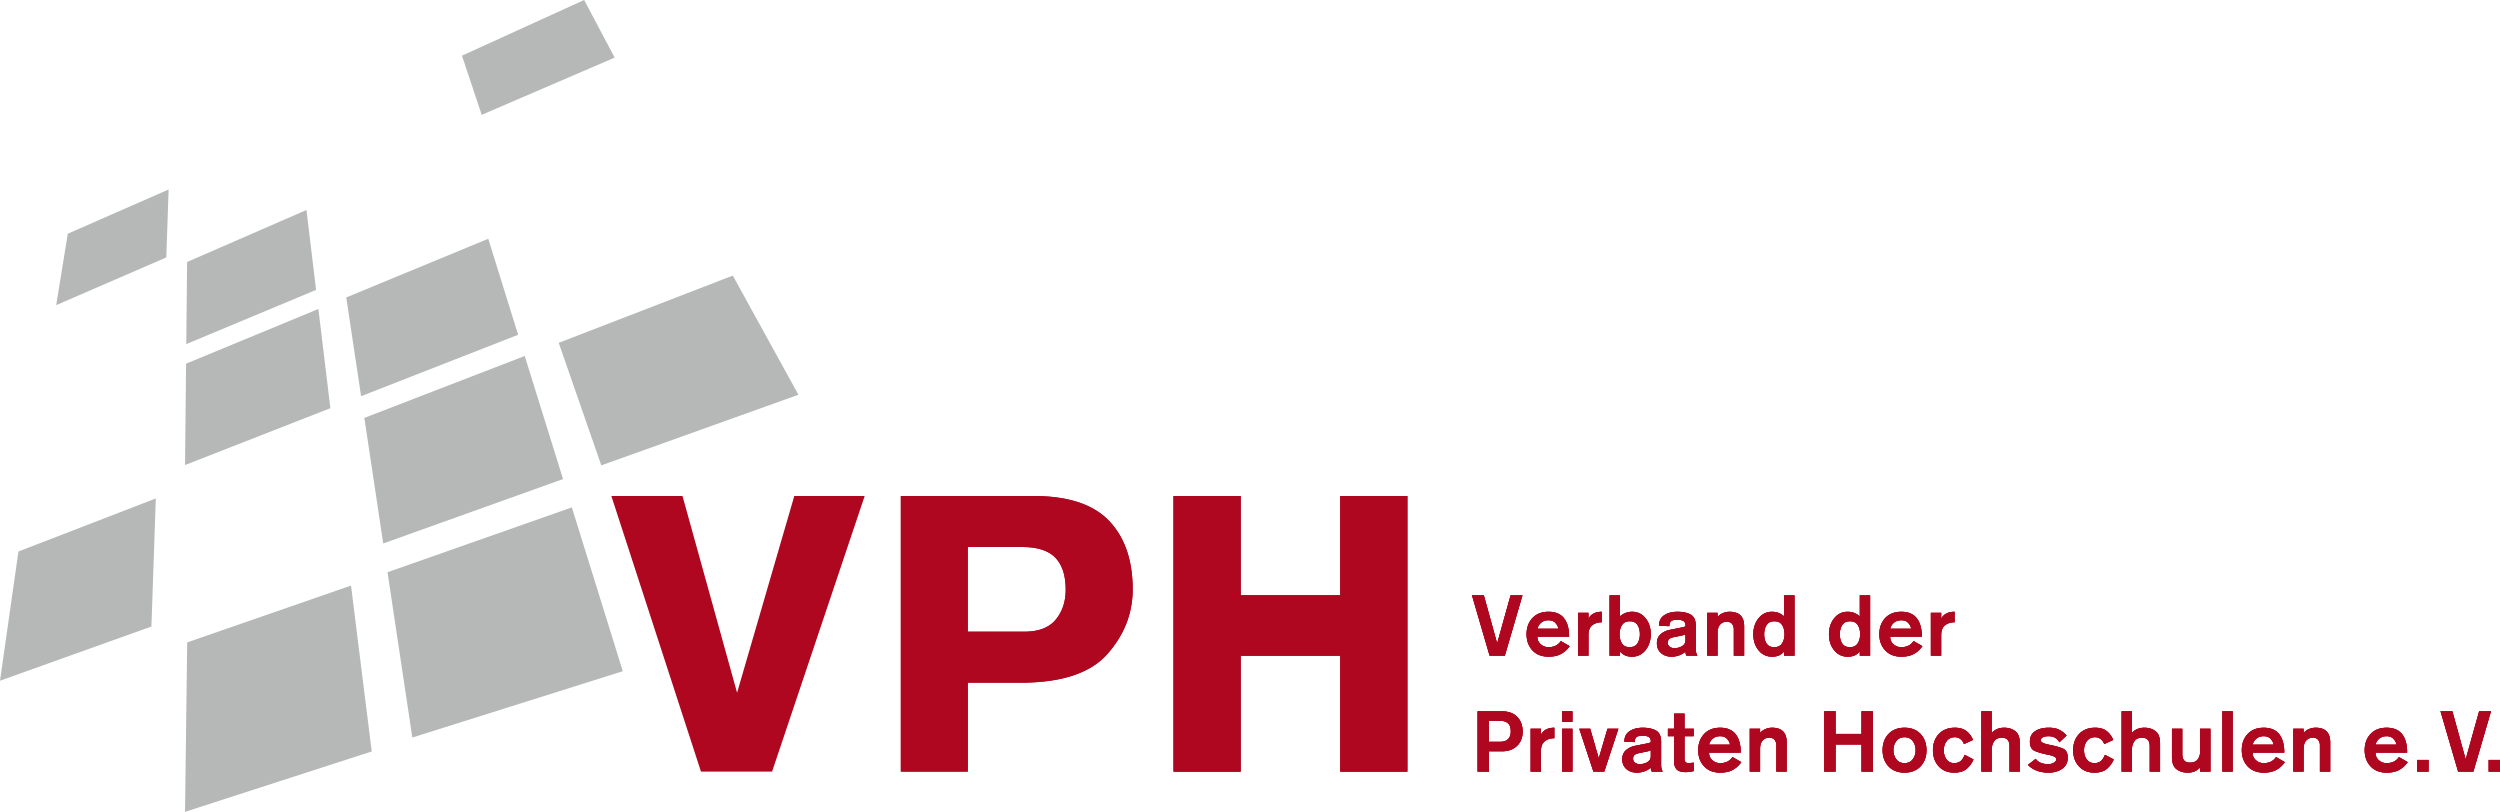 <?xml version="1.0" encoding="UTF-8"?>
<svg xmlns="http://www.w3.org/2000/svg" viewBox="0 0 281.556 91.43">
  <path d="M167.686 83.543h1.268c.396 0 .693-.104.893-.31.201-.208.301-.485.301-.837 0-.444-.106-.76-.32-.944-.214-.183-.52-.276-.92-.276h-1.222zm-1.278-3.435h2.7c.768 0 1.36.21 1.764.63.407.42.612.971.612 1.658 0 .668-.212 1.205-.634 1.608-.423.404-.976.607-1.656.607h-1.508v2.288h-1.278zM172.385 82.074h1.162v.668c.148-.268.347-.466.596-.592.254-.128.556-.192.912-.192v1.182c-.437 0-.8.116-1.081.344-.284.23-.427.588-.427 1.08V86.9h-1.162zM175.93 80.107h1.162v1.183h-1.162zm0 1.967h1.162v4.828h-1.162zM177.863 82.074h1.23l.963 3.337.983-3.337h1.23l-1.593 4.826h-1.223zM185.916 84.486c-.147.077-.33.133-.554.172l-.638.133c-.344.064-.563.15-.658.253a.59.59 0 0 0-.145.415c0 .177.073.323.216.433a.85.85 0 0 0 .539.168c.313 0 .597-.076.853-.229.257-.152.387-.372.387-.657zm1.164 1.604c0 .214.018.385.052.51.036.123.078.224.13.3h-1.232a.659.659 0 0 1-.086-.21 1.118 1.118 0 0 1-.028-.228c-.456.37-.983.553-1.574.553-.476 0-.87-.137-1.178-.41-.308-.274-.463-.643-.463-1.107 0-.426.143-.763.424-1.012a2.223 2.223 0 0 1 1.044-.496l.488-.095a91.8 91.8 0 0 1 .692-.137c.239-.048.427-.099.567-.15v-.142c0-.223-.082-.38-.243-.47-.163-.096-.385-.14-.673-.14-.33 0-.563.054-.698.162-.133.108-.198.294-.198.561l-1.164-.048c0-.533.198-.93.592-1.187.394-.257.884-.386 1.468-.386.63 0 1.134.11 1.513.324.377.217.567.637.567 1.26zM188.547 80.365h1.165v1.708h1.04v.84h-1.04v2.442c0 .216.034.367.1.456.067.09.208.135.426.135.172-.019.344-.037.514-.057v.954a7.426 7.426 0 0 1-.453.082c-.157.02-.313.033-.472.033-.457 0-.785-.1-.983-.296-.197-.197-.297-.487-.297-.87v-2.88h-.704v-.84h.704zM194.825 83.866c0-.19-.096-.398-.286-.619-.191-.224-.462-.335-.81-.335-.325 0-.597.09-.817.267-.22.177-.364.408-.433.687zm-2.346.896c0 .35.122.637.372.856.248.218.54.328.878.328.303 0 .572-.056.8-.166.228-.112.426-.285.592-.52l.984.572a2.768 2.768 0 0 1-.904.844c-.378.226-.87.34-1.472.34-.764 0-1.366-.24-1.81-.713-.44-.473-.662-1.079-.662-1.817 0-.739.222-1.344.663-1.818.443-.472 1.045-.709 1.81-.709.78 0 1.36.243 1.743.73.382.486.574 1.177.574 2.073zM197.06 82.074h1.165v.476c.165-.198.37-.344.61-.444.242-.099.483-.148.726-.148.565 0 .983.138 1.253.414.27.278.406.687.406 1.228v3.3h-1.164v-2.948a.997.997 0 0 0-.186-.618c-.124-.167-.33-.25-.616-.25a.95.95 0 0 0-.742.315c-.192.21-.287.528-.287.953V86.9h-1.164zM205.45 80.107h1.278v2.55h2.92v-2.55h1.279V86.9h-1.279v-3.06h-2.92v3.06h-1.277zM213.242 84.486c0 .401.11.745.329 1.032.219.285.528.428.921.428.394 0 .7-.143.92-.428.22-.287.328-.63.328-1.032 0-.399-.108-.744-.328-1.03-.22-.286-.526-.43-.92-.43-.393 0-.702.144-.921.43-.219.286-.33.631-.33 1.03m3.723 0c0 .738-.222 1.344-.664 1.817-.442.473-1.045.712-1.808.712-.764 0-1.365-.239-1.81-.712-.44-.473-.66-1.079-.66-1.817 0-.739.22-1.343.66-1.818.445-.472 1.046-.71 1.81-.71.763 0 1.366.238 1.808.71.442.475.664 1.08.664 1.818M221.186 83.8a1.137 1.137 0 0 0-.392-.563 1.01 1.01 0 0 0-.628-.211c-.396 0-.701.144-.921.43-.22.286-.33.63-.33 1.03 0 .408.103.753.304 1.036.206.283.498.424.879.424.248 0 .467-.064.659-.19.189-.129.361-.377.514-.746l.994.525c-.204.447-.471.804-.803 1.074-.33.27-.792.406-1.383.406-.726 0-1.304-.238-1.736-.712-.434-.473-.649-1.078-.649-1.817 0-.739.22-1.344.663-1.817.442-.472 1.044-.711 1.809-.711.539 0 .972.125 1.296.377.324.252.572.583.744.998zM223.147 80.107h1.164v2.443c.147-.179.339-.322.577-.43.239-.108.514-.162.826-.162.496 0 .913.13 1.254.39.339.262.51.714.51 1.358V86.9h-1.164v-2.864c0-.634-.287-.952-.86-.952-.4 0-.69.134-.871.4a1.627 1.627 0 0 0-.272.936v2.48h-1.164zM231.93 83.6a1.202 1.202 0 0 0-.434-.477c-.207-.142-.465-.211-.779-.211-.272 0-.488.041-.648.125-.157.083-.238.196-.238.343 0 .21.325.377.974.501.648.124 1.155.266 1.522.424.364.16.548.5.548 1.022 0 .546-.21.964-.626 1.254-.416.29-.924.435-1.52.435-.536 0-1.001-.083-1.397-.245-.399-.162-.712-.374-.941-.634l.877-.677c.133.197.319.345.557.448.24.101.519.152.836.152.268 0 .49-.057.668-.176.178-.117.267-.247.267-.387 0-.209-.321-.378-.963-.505-.641-.127-1.14-.27-1.494-.433-.351-.163-.528-.507-.528-1.036 0-.522.197-.912.59-1.174.395-.261.91-.392 1.546-.392.509 0 .922.091 1.24.268.318.178.569.382.754.612zM236.979 83.8a1.122 1.122 0 0 0-.394-.563 1.01 1.01 0 0 0-.628-.211c-.394 0-.701.144-.92.43-.22.286-.329.63-.329 1.03 0 .408.1.753.304 1.036.204.283.497.424.877.424.25 0 .468-.064.66-.19.191-.129.362-.377.515-.746l.993.525c-.204.447-.47.804-.802 1.074-.331.27-.792.406-1.383.406-.725 0-1.304-.238-1.739-.712-.432-.473-.648-1.078-.648-1.817 0-.739.223-1.344.664-1.817.443-.472 1.046-.711 1.808-.711.542 0 .974.125 1.298.377.324.252.572.583.744.998zM238.939 80.107h1.163v2.443c.148-.179.34-.322.578-.43.238-.108.514-.162.826-.162.496 0 .913.13 1.254.39.339.262.51.714.51 1.358V86.9h-1.164v-2.864c0-.634-.286-.952-.86-.952-.4 0-.69.134-.871.4a1.618 1.618 0 0 0-.273.936v2.48h-1.163zM248.944 86.9h-1.164v-.477a1.562 1.562 0 0 1-.577.429c-.24.11-.514.164-.827.164-.495 0-.913-.132-1.253-.392-.342-.26-.511-.712-.511-1.355v-3.196h1.164v2.862c0 .636.287.953.857.953.403 0 .694-.117.874-.356.182-.24.273-.528.273-.864v-2.595h1.164zM250.286 80.107h1.163V86.9h-1.163zM256.041 83.866c0-.19-.094-.398-.286-.619-.19-.224-.462-.335-.81-.335-.326 0-.597.09-.816.267a1.254 1.254 0 0 0-.434.687zm-2.346.896c0 .35.125.637.372.856.248.218.54.328.877.328.307 0 .573-.056.801-.166.231-.112.427-.285.592-.52l.983.572a2.746 2.746 0 0 1-.901.844c-.379.226-.87.34-1.475.34-.763 0-1.365-.24-1.808-.713-.441-.473-.661-1.079-.661-1.817 0-.739.22-1.344.661-1.818.443-.472 1.045-.709 1.808-.709.783 0 1.364.243 1.747.73.381.486.572 1.177.572 2.073zM258.277 82.074h1.162v.476c.167-.198.371-.344.611-.444.244-.099.485-.148.725-.148.567 0 .986.138 1.255.414.272.278.407.687.407 1.228v3.3h-1.164v-2.948a.99.99 0 0 0-.187-.618c-.124-.167-.33-.25-.615-.25a.954.954 0 0 0-.744.315c-.19.21-.288.528-.288.953V86.9h-1.162zM269.881 83.866c0-.19-.094-.398-.286-.619-.191-.224-.459-.335-.81-.335-.324 0-.597.09-.816.267a1.245 1.245 0 0 0-.433.687zm-2.345.896c0 .35.124.637.37.856.249.218.54.328.88.328.303 0 .571-.056.8-.166.23-.112.426-.285.591-.52l.983.572a2.759 2.759 0 0 1-.901.844c-.379.226-.87.34-1.474.34-.764 0-1.366-.24-1.809-.713-.44-.473-.661-1.079-.661-1.817 0-.739.221-1.344.661-1.818.443-.472 1.045-.709 1.81-.709.78 0 1.362.243 1.746.73.381.486.57 1.177.57 2.073zM272.232 85.583h1.278v1.316h-1.278zM274.856 80.107h1.336l1.498 5.42 1.516-5.42h1.335l-1.983 6.793h-1.718zM280.278 85.583h1.278v1.316h-1.278zM165.778 67.047h1.336l1.498 5.42 1.515-5.42h1.337l-1.985 6.794h-1.717zM175.493 70.807c0-.19-.094-.398-.286-.62-.19-.222-.459-.334-.811-.334-.323 0-.596.089-.815.266-.218.18-.365.408-.434.688zm-2.346.896c0 .35.124.635.372.854.248.22.54.33.877.33a1.8 1.8 0 0 0 .801-.168c.228-.112.428-.284.592-.52l.984.574a2.746 2.746 0 0 1-.902.842c-.379.227-.871.34-1.475.34-.763 0-1.365-.237-1.808-.71-.44-.475-.661-1.08-.661-1.818s.221-1.344.661-1.818c.443-.472 1.045-.711 1.808-.711.784 0 1.365.244 1.745.732.384.484.575 1.177.575 2.073zM177.728 69.013h1.166v.668a1.38 1.38 0 0 1 .596-.592c.25-.126.554-.19.91-.19v1.181c-.438 0-.798.116-1.082.345-.284.228-.424.588-.424 1.078v2.338h-1.166zM182.402 71.426c0 .413.09.761.267 1.04.177.281.47.42.877.42.4 0 .69-.143.872-.43.181-.285.27-.629.27-1.03 0-.412-.087-.76-.266-1.039-.177-.28-.47-.42-.876-.42-.401 0-.692.143-.875.43-.18.286-.269.629-.269 1.029m-1.128-4.379h1.164v2.376c.187-.165.392-.294.62-.386.232-.091.48-.139.755-.139.617 0 1.12.243 1.51.727.394.482.59 1.082.59 1.801 0 .707-.198 1.304-.592 1.795-.395.49-.899.734-1.508.734-.324 0-.59-.049-.802-.148a1.594 1.594 0 0 1-.552-.434l-.02.468h-1.165zM189.82 71.426a1.88 1.88 0 0 1-.552.173l-.64.134c-.344.062-.563.146-.66.253a.59.59 0 0 0-.142.415c0 .177.072.321.214.433.145.11.324.167.54.167.312 0 .596-.076.853-.228.259-.152.388-.372.388-.659zm1.164 1.603c0 .216.018.388.052.512s.078.222.129.3h-1.23a.65.65 0 0 1-.086-.21.979.979 0 0 1-.028-.23c-.459.369-.984.554-1.575.554-.477 0-.87-.137-1.178-.41-.308-.274-.464-.642-.464-1.107 0-.427.142-.764.425-1.012a2.226 2.226 0 0 1 1.045-.495l.487-.096.69-.138c.24-.047.429-.096.57-.147v-.144c0-.223-.081-.38-.243-.472-.162-.092-.386-.139-.673-.139-.332 0-.564.055-.697.163-.134.108-.2.296-.2.563l-1.164-.048c0-.535.198-.93.59-1.187.395-.259.886-.388 1.47-.388.63 0 1.134.108 1.512.324.38.217.568.637.568 1.26zM192.27 69.013h1.165v.476a1.56 1.56 0 0 1 .61-.442c.242-.098.484-.148.726-.148.565 0 .984.138 1.253.414.272.278.407.687.407 1.226v3.302h-1.164v-2.948c0-.249-.062-.456-.187-.62-.124-.166-.328-.249-.615-.249a.955.955 0 0 0-.744.316c-.19.21-.286.527-.286.952v2.55h-1.164zM200.937 73.373c-.172.19-.362.336-.568.435-.208.097-.476.148-.807.148-.617 0-1.119-.243-1.512-.727-.39-.481-.587-1.082-.587-1.802 0-.706.199-1.304.591-1.794.397-.489.899-.734 1.508-.734.287 0 .539.044.759.134.218.088.424.219.616.39v-2.376h1.162v6.794h-1.162zm-2.252-1.946c0 .413.088.761.268 1.04.177.281.47.42.876.42.401 0 .692-.144.873-.43.183-.286.273-.629.273-1.03 0-.414-.089-.762-.269-1.039-.176-.281-.47-.42-.877-.42-.4 0-.691.143-.872.428-.18.288-.272.63-.272 1.03M209.454 73.373c-.172.19-.36.336-.566.435-.208.097-.478.148-.807.148a1.855 1.855 0 0 1-1.512-.727c-.392-.481-.587-1.082-.587-1.802 0-.706.198-1.304.59-1.794.396-.489.898-.734 1.509-.734.285 0 .537.044.757.134.22.088.426.219.616.39v-2.376h1.164v6.794h-1.164zm-2.25-1.946c0 .413.089.761.266 1.04.178.281.47.42.878.42.4 0 .69-.144.873-.43.181-.286.27-.629.27-1.03 0-.414-.087-.762-.267-1.039-.178-.281-.471-.42-.876-.42-.402 0-.692.143-.874.428-.18.288-.27.63-.27 1.03M215.223 70.807c0-.19-.096-.398-.287-.62-.19-.222-.461-.334-.81-.334-.323 0-.597.089-.815.266-.222.18-.366.408-.435.688zm-2.347.896c0 .35.123.635.373.854.247.22.54.33.878.33.302 0 .572-.056.8-.168.228-.112.425-.284.592-.52l.984.574a2.75 2.75 0 0 1-.904.842c-.378.227-.87.34-1.472.34-.764 0-1.367-.237-1.81-.71-.44-.475-.662-1.08-.662-1.818s.221-1.344.662-1.818c.443-.472 1.046-.711 1.81-.711.781 0 1.362.244 1.744.732.381.484.573 1.177.573 2.073zM217.458 69.013h1.164v.668c.147-.266.345-.465.596-.592.252-.126.556-.19.912-.19v1.181c-.44 0-.8.116-1.083.345-.284.228-.425.588-.425 1.078v2.338h-1.164zM101.453 55.863h14.964c3.871 0 6.698.93 8.479 2.79 1.779 1.86 2.67 4.435 2.67 7.722 0 2.704-.951 5.13-2.854 7.284-1.903 2.152-5.165 3.228-9.795 3.228h-5.92v10.01h-7.544zm7.544 15.278h6.36c1.611 0 2.79-.452 3.539-1.354.75-.906 1.123-2.03 1.123-3.37 0-1.602-.387-2.805-1.164-3.606-.778-.802-2.014-1.203-3.708-1.203h-6.15zM132.172 55.863h7.546v11.186h11.232V55.863h7.547v31.034h-7.547V73.84h-11.232v13.057h-7.546z" fill="#ae071f"></path>
  <path d="M167.686 83.543h1.268c.396 0 .693-.104.893-.31.201-.208.301-.485.301-.837 0-.444-.106-.76-.32-.944-.214-.183-.52-.276-.92-.276h-1.222zm-1.278-3.435h2.7c.768 0 1.36.21 1.764.63.407.42.612.971.612 1.658 0 .668-.212 1.205-.634 1.608-.423.404-.976.607-1.656.607h-1.508v2.288h-1.278zM172.385 82.074h1.162v.668c.148-.268.347-.466.596-.592.254-.128.556-.192.912-.192v1.182c-.437 0-.8.116-1.081.344-.284.23-.427.588-.427 1.08V86.9h-1.162zM175.93 80.107h1.162v1.183h-1.162zm0 1.967h1.162v4.828h-1.162zM177.863 82.074h1.23l.963 3.337.983-3.337h1.23l-1.593 4.826h-1.223zM185.916 84.486c-.147.077-.33.133-.554.172l-.638.133c-.344.064-.563.15-.658.253a.59.59 0 0 0-.145.415c0 .177.073.323.216.433a.85.85 0 0 0 .539.168c.313 0 .597-.076.853-.229.257-.152.387-.372.387-.657zm1.164 1.604c0 .214.018.385.052.51.036.123.078.224.13.3h-1.232a.659.659 0 0 1-.086-.21 1.118 1.118 0 0 1-.028-.228c-.456.37-.983.553-1.574.553-.476 0-.87-.137-1.178-.41-.308-.274-.463-.643-.463-1.107 0-.426.143-.763.424-1.012a2.223 2.223 0 0 1 1.044-.496l.488-.095a91.8 91.8 0 0 1 .692-.137c.239-.048.427-.099.567-.15v-.142c0-.223-.082-.38-.243-.47-.163-.096-.385-.14-.673-.14-.33 0-.563.054-.698.162-.133.108-.198.294-.198.561l-1.164-.048c0-.533.198-.93.592-1.187.394-.257.884-.386 1.468-.386.63 0 1.134.11 1.513.324.377.217.567.637.567 1.26zM188.547 80.365h1.165v1.708h1.04v.84h-1.04v2.442c0 .216.034.367.1.456.067.09.208.135.426.135.172-.019.344-.037.514-.057v.954a7.426 7.426 0 0 1-.453.082c-.157.02-.313.033-.472.033-.457 0-.785-.1-.983-.296-.197-.197-.297-.487-.297-.87v-2.88h-.704v-.84h.704zM194.825 83.866c0-.19-.096-.398-.286-.619-.191-.224-.462-.335-.81-.335-.325 0-.597.09-.817.267-.22.177-.364.408-.433.687zm-2.346.896c0 .35.122.637.372.856.248.218.54.328.878.328.303 0 .572-.056.8-.166.228-.112.426-.285.592-.52l.984.572a2.768 2.768 0 0 1-.904.844c-.378.226-.87.34-1.472.34-.764 0-1.366-.24-1.81-.713-.44-.473-.662-1.079-.662-1.817 0-.739.222-1.344.663-1.818.443-.472 1.045-.709 1.81-.709.78 0 1.36.243 1.743.73.382.486.574 1.177.574 2.073zM197.06 82.074h1.165v.476c.165-.198.37-.344.61-.444.242-.099.483-.148.726-.148.565 0 .983.138 1.253.414.27.278.406.687.406 1.228v3.3h-1.164v-2.948a.997.997 0 0 0-.186-.618c-.124-.167-.33-.25-.616-.25a.95.95 0 0 0-.742.315c-.192.21-.287.528-.287.953V86.9h-1.164zM205.45 80.107h1.278v2.55h2.92v-2.55h1.279V86.9h-1.279v-3.06h-2.92v3.06h-1.277zM213.242 84.486c0 .401.11.745.329 1.032.219.285.528.428.921.428.394 0 .7-.143.92-.428.22-.287.328-.63.328-1.032 0-.399-.108-.744-.328-1.03-.22-.286-.526-.43-.92-.43-.393 0-.702.144-.921.43-.219.286-.33.631-.33 1.03m3.723 0c0 .738-.222 1.344-.664 1.817-.442.473-1.045.712-1.808.712-.764 0-1.365-.239-1.81-.712-.44-.473-.66-1.079-.66-1.817 0-.739.22-1.343.66-1.818.445-.472 1.046-.71 1.81-.71.763 0 1.366.238 1.808.71.442.475.664 1.08.664 1.818M221.186 83.8a1.137 1.137 0 0 0-.392-.563 1.01 1.01 0 0 0-.628-.211c-.396 0-.701.144-.921.43-.22.286-.33.63-.33 1.03 0 .408.103.753.304 1.036.206.283.498.424.879.424.248 0 .467-.064.659-.19.189-.129.361-.377.514-.746l.994.525c-.204.447-.471.804-.803 1.074-.33.27-.792.406-1.383.406-.726 0-1.304-.238-1.736-.712-.434-.473-.649-1.078-.649-1.817 0-.739.22-1.344.663-1.817.442-.472 1.044-.711 1.809-.711.539 0 .972.125 1.296.377.324.252.572.583.744.998zM223.147 80.107h1.164v2.443c.147-.179.339-.322.577-.43.239-.108.514-.162.826-.162.496 0 .913.13 1.254.39.339.262.51.714.51 1.358V86.9h-1.164v-2.864c0-.634-.287-.952-.86-.952-.4 0-.69.134-.871.4a1.627 1.627 0 0 0-.272.936v2.48h-1.164zM231.93 83.6a1.202 1.202 0 0 0-.434-.477c-.207-.142-.465-.211-.779-.211-.272 0-.488.041-.648.125-.157.083-.238.196-.238.343 0 .21.325.377.974.501.648.124 1.155.266 1.522.424.364.16.548.5.548 1.022 0 .546-.21.964-.626 1.254-.416.29-.924.435-1.52.435-.536 0-1.001-.083-1.397-.245-.399-.162-.712-.374-.941-.634l.877-.677c.133.197.319.345.557.448.24.101.519.152.836.152.268 0 .49-.057.668-.176.178-.117.267-.247.267-.387 0-.209-.321-.378-.963-.505-.641-.127-1.14-.27-1.494-.433-.351-.163-.528-.507-.528-1.036 0-.522.197-.912.59-1.174.395-.261.91-.392 1.546-.392.509 0 .922.091 1.24.268.318.178.569.382.754.612zM236.979 83.8a1.122 1.122 0 0 0-.394-.563 1.01 1.01 0 0 0-.628-.211c-.394 0-.701.144-.92.43-.22.286-.329.63-.329 1.03 0 .408.1.753.304 1.036.204.283.497.424.877.424.25 0 .468-.064.66-.19.191-.129.362-.377.515-.746l.993.525c-.204.447-.47.804-.802 1.074-.331.27-.792.406-1.383.406-.725 0-1.304-.238-1.739-.712-.432-.473-.648-1.078-.648-1.817 0-.739.223-1.344.664-1.817.443-.472 1.046-.711 1.808-.711.542 0 .974.125 1.298.377.324.252.572.583.744.998zM238.939 80.107h1.163v2.443c.148-.179.34-.322.578-.43.238-.108.514-.162.826-.162.496 0 .913.13 1.254.39.339.262.51.714.51 1.358V86.9h-1.164v-2.864c0-.634-.286-.952-.86-.952-.4 0-.69.134-.871.4a1.618 1.618 0 0 0-.273.936v2.48h-1.163zM248.944 86.9h-1.164v-.477a1.562 1.562 0 0 1-.577.429c-.24.11-.514.164-.827.164-.495 0-.913-.132-1.253-.392-.342-.26-.511-.712-.511-1.355v-3.196h1.164v2.862c0 .636.287.953.857.953.403 0 .694-.117.874-.356.182-.24.273-.528.273-.864v-2.595h1.164zM250.286 80.107h1.163V86.9h-1.163zM256.041 83.866c0-.19-.094-.398-.286-.619-.19-.224-.462-.335-.81-.335-.326 0-.597.09-.816.267a1.254 1.254 0 0 0-.434.687zm-2.346.896c0 .35.125.637.372.856.248.218.54.328.877.328.307 0 .573-.056.801-.166.231-.112.427-.285.592-.52l.983.572a2.746 2.746 0 0 1-.901.844c-.379.226-.87.34-1.475.34-.763 0-1.365-.24-1.808-.713-.441-.473-.661-1.079-.661-1.817 0-.739.22-1.344.661-1.818.443-.472 1.045-.709 1.808-.709.783 0 1.364.243 1.747.73.381.486.572 1.177.572 2.073zM258.277 82.074h1.162v.476c.167-.198.371-.344.611-.444.244-.099.485-.148.725-.148.567 0 .986.138 1.255.414.272.278.407.687.407 1.228v3.3h-1.164v-2.948a.99.99 0 0 0-.187-.618c-.124-.167-.33-.25-.615-.25a.954.954 0 0 0-.744.315c-.19.21-.288.528-.288.953V86.9h-1.162zM269.881 83.866c0-.19-.094-.398-.286-.619-.191-.224-.459-.335-.81-.335-.324 0-.597.09-.816.267a1.245 1.245 0 0 0-.433.687zm-2.345.896c0 .35.124.637.37.856.249.218.54.328.88.328.303 0 .571-.056.8-.166.23-.112.426-.285.591-.52l.983.572a2.759 2.759 0 0 1-.901.844c-.379.226-.87.34-1.474.34-.764 0-1.366-.24-1.809-.713-.44-.473-.661-1.079-.661-1.817 0-.739.221-1.344.661-1.818.443-.472 1.045-.709 1.81-.709.78 0 1.362.243 1.746.73.381.486.57 1.177.57 2.073zM272.232 85.583h1.278v1.316h-1.278zM274.856 80.107h1.336l1.498 5.42 1.516-5.42h1.335l-1.983 6.793h-1.718zM280.278 85.583h1.278v1.316h-1.278zM165.778 67.047h1.336l1.498 5.42 1.515-5.42h1.337l-1.985 6.794h-1.717zM175.493 70.807c0-.19-.094-.398-.286-.62-.19-.222-.459-.334-.811-.334-.323 0-.596.089-.815.266-.218.18-.365.408-.434.688zm-2.346.896c0 .35.124.635.372.854.248.22.54.33.877.33a1.8 1.8 0 0 0 .801-.168c.228-.112.428-.284.592-.52l.984.574a2.746 2.746 0 0 1-.902.842c-.379.227-.871.34-1.475.34-.763 0-1.365-.237-1.808-.71-.44-.475-.661-1.08-.661-1.818s.221-1.344.661-1.818c.443-.472 1.045-.711 1.808-.711.784 0 1.365.244 1.745.732.384.484.575 1.177.575 2.073zM177.728 69.013h1.166v.668a1.38 1.38 0 0 1 .596-.592c.25-.126.554-.19.91-.19v1.181c-.438 0-.798.116-1.082.345-.284.228-.424.588-.424 1.078v2.338h-1.166zM182.402 71.426c0 .413.09.761.267 1.04.177.281.47.42.877.42.4 0 .69-.143.872-.43.181-.285.27-.629.27-1.03 0-.412-.087-.76-.266-1.039-.177-.28-.47-.42-.876-.42-.401 0-.692.143-.875.43-.18.286-.269.629-.269 1.029m-1.128-4.379h1.164v2.376c.187-.165.392-.294.62-.386.232-.091.48-.139.755-.139.617 0 1.12.243 1.51.727.394.482.59 1.082.59 1.801 0 .707-.198 1.304-.592 1.795-.395.49-.899.734-1.508.734-.324 0-.59-.049-.802-.148a1.594 1.594 0 0 1-.552-.434l-.02.468h-1.165zM189.82 71.426a1.88 1.88 0 0 1-.552.173l-.64.134c-.344.062-.563.146-.66.253a.59.59 0 0 0-.142.415c0 .177.072.321.214.433.145.11.324.167.54.167.312 0 .596-.076.853-.228.259-.152.388-.372.388-.659zm1.164 1.603c0 .216.018.388.052.512s.078.222.129.3h-1.23a.65.65 0 0 1-.086-.21.979.979 0 0 1-.028-.23c-.459.369-.984.554-1.575.554-.477 0-.87-.137-1.178-.41-.308-.274-.464-.642-.464-1.107 0-.427.142-.764.425-1.012a2.226 2.226 0 0 1 1.045-.495l.487-.096.69-.138c.24-.047.429-.096.57-.147v-.144c0-.223-.081-.38-.243-.472-.162-.092-.386-.139-.673-.139-.332 0-.564.055-.697.163-.134.108-.2.296-.2.563l-1.164-.048c0-.535.198-.93.59-1.187.395-.259.886-.388 1.47-.388.63 0 1.134.108 1.512.324.38.217.568.637.568 1.26zM192.27 69.013h1.165v.476a1.56 1.56 0 0 1 .61-.442c.242-.098.484-.148.726-.148.565 0 .984.138 1.253.414.272.278.407.687.407 1.226v3.302h-1.164v-2.948c0-.249-.062-.456-.187-.62-.124-.166-.328-.249-.615-.249a.955.955 0 0 0-.744.316c-.19.21-.286.527-.286.952v2.55h-1.164zM200.937 73.373c-.172.19-.362.336-.568.435-.208.097-.476.148-.807.148-.617 0-1.119-.243-1.512-.727-.39-.481-.587-1.082-.587-1.802 0-.706.199-1.304.591-1.794.397-.489.899-.734 1.508-.734.287 0 .539.044.759.134.218.088.424.219.616.39v-2.376h1.162v6.794h-1.162zm-2.252-1.946c0 .413.088.761.268 1.04.177.281.47.42.876.42.401 0 .692-.144.873-.43.183-.286.273-.629.273-1.03 0-.414-.089-.762-.269-1.039-.176-.281-.47-.42-.877-.42-.4 0-.691.143-.872.428-.18.288-.272.63-.272 1.03M209.454 73.373c-.172.19-.36.336-.566.435-.208.097-.478.148-.807.148a1.855 1.855 0 0 1-1.512-.727c-.392-.481-.587-1.082-.587-1.802 0-.706.198-1.304.59-1.794.396-.489.898-.734 1.509-.734.285 0 .537.044.757.134.22.088.426.219.616.39v-2.376h1.164v6.794h-1.164zm-2.25-1.946c0 .413.089.761.266 1.04.178.281.47.42.878.42.4 0 .69-.144.873-.43.181-.286.27-.629.27-1.03 0-.414-.087-.762-.267-1.039-.178-.281-.471-.42-.876-.42-.402 0-.692.143-.874.428-.18.288-.27.63-.27 1.03M215.223 70.807c0-.19-.096-.398-.287-.62-.19-.222-.461-.334-.81-.334-.323 0-.597.089-.815.266-.222.18-.366.408-.435.688zm-2.347.896c0 .35.123.635.373.854.247.22.54.33.878.33.302 0 .572-.056.8-.168.228-.112.425-.284.592-.52l.984.574a2.75 2.75 0 0 1-.904.842c-.378.227-.87.34-1.472.34-.764 0-1.367-.237-1.81-.71-.44-.475-.662-1.08-.662-1.818s.221-1.344.662-1.818c.443-.472 1.046-.711 1.81-.711.781 0 1.362.244 1.744.732.381.484.573 1.177.573 2.073zM217.458 69.013h1.164v.668c.147-.266.345-.465.596-.592.252-.126.556-.19.912-.19v1.181c-.44 0-.8.116-1.083.345-.284.228-.425.588-.425 1.078v2.338h-1.164zM101.453 55.863h14.964c3.871 0 6.698.93 8.479 2.79 1.779 1.86 2.67 4.435 2.67 7.722 0 2.704-.951 5.13-2.854 7.284-1.903 2.152-5.165 3.228-9.795 3.228h-5.92v10.01h-7.544zm7.544 15.278h6.36c1.611 0 2.79-.452 3.539-1.354.75-.906 1.123-2.03 1.123-3.37 0-1.602-.387-2.805-1.164-3.606-.778-.802-2.014-1.203-3.708-1.203h-6.15zM132.172 55.863h7.546v11.186h11.232V55.863h7.547v31.034h-7.547V73.84h-11.232v13.057h-7.546z" fill="#ae071f"></path>
  <path d="M167.686 83.543h1.268c.396 0 .693-.104.893-.31.201-.208.301-.485.301-.837 0-.444-.106-.76-.32-.944-.214-.183-.52-.276-.92-.276h-1.222zm-1.278-3.435h2.7c.768 0 1.36.21 1.764.63.407.42.612.971.612 1.658 0 .668-.212 1.205-.634 1.608-.423.404-.976.607-1.656.607h-1.508v2.288h-1.278zM172.385 82.074h1.162v.668c.148-.268.347-.466.596-.592.254-.128.556-.192.912-.192v1.182c-.437 0-.8.116-1.081.344-.284.23-.427.588-.427 1.08V86.9h-1.162zM175.93 80.107h1.162v1.183h-1.162zm0 1.967h1.162v4.828h-1.162zM177.863 82.074h1.23l.963 3.337.983-3.337h1.23l-1.593 4.826h-1.223zM185.916 84.486c-.147.077-.33.133-.554.172l-.638.133c-.344.064-.563.15-.658.253a.59.59 0 0 0-.145.415c0 .177.073.323.216.433a.85.85 0 0 0 .539.168c.313 0 .597-.076.853-.229.257-.152.387-.372.387-.657zm1.164 1.604c0 .214.018.385.052.51.036.123.078.224.13.3h-1.232a.659.659 0 0 1-.086-.21 1.118 1.118 0 0 1-.028-.228c-.456.37-.983.553-1.574.553-.476 0-.87-.137-1.178-.41-.308-.274-.463-.643-.463-1.107 0-.426.143-.763.424-1.012a2.223 2.223 0 0 1 1.044-.496l.488-.095a91.8 91.8 0 0 1 .692-.137c.239-.048.427-.099.567-.15v-.142c0-.223-.082-.38-.243-.47-.163-.096-.385-.14-.673-.14-.33 0-.563.054-.698.162-.133.108-.198.294-.198.561l-1.164-.048c0-.533.198-.93.592-1.187.394-.257.884-.386 1.468-.386.63 0 1.134.11 1.513.324.377.217.567.637.567 1.26zM188.547 80.365h1.165v1.708h1.04v.84h-1.04v2.442c0 .216.034.367.1.456.067.09.208.135.426.135.172-.019.344-.037.514-.057v.954a7.426 7.426 0 0 1-.453.082c-.157.02-.313.033-.472.033-.457 0-.785-.1-.983-.296-.197-.197-.297-.487-.297-.87v-2.88h-.704v-.84h.704zM194.825 83.866c0-.19-.096-.398-.286-.619-.191-.224-.462-.335-.81-.335-.325 0-.597.09-.817.267-.22.177-.364.408-.433.687zm-2.346.896c0 .35.122.637.372.856.248.218.54.328.878.328.303 0 .572-.056.8-.166.228-.112.426-.285.592-.52l.984.572a2.768 2.768 0 0 1-.904.844c-.378.226-.87.34-1.472.34-.764 0-1.366-.24-1.81-.713-.44-.473-.662-1.079-.662-1.817 0-.739.222-1.344.663-1.818.443-.472 1.045-.709 1.81-.709.78 0 1.36.243 1.743.73.382.486.574 1.177.574 2.073zM197.06 82.074h1.165v.476c.165-.198.37-.344.61-.444.242-.099.483-.148.726-.148.565 0 .983.138 1.253.414.27.278.406.687.406 1.228v3.3h-1.164v-2.948a.997.997 0 0 0-.186-.618c-.124-.167-.33-.25-.616-.25a.95.95 0 0 0-.742.315c-.192.21-.287.528-.287.953V86.9h-1.164zM205.45 80.107h1.278v2.55h2.92v-2.55h1.279V86.9h-1.279v-3.06h-2.92v3.06h-1.277zM213.242 84.486c0 .401.11.745.329 1.032.219.285.528.428.921.428.394 0 .7-.143.92-.428.22-.287.328-.63.328-1.032 0-.399-.108-.744-.328-1.03-.22-.286-.526-.43-.92-.43-.393 0-.702.144-.921.43-.219.286-.33.631-.33 1.03m3.723 0c0 .738-.222 1.344-.664 1.817-.442.473-1.045.712-1.808.712-.764 0-1.365-.239-1.81-.712-.44-.473-.66-1.079-.66-1.817 0-.739.22-1.343.66-1.818.445-.472 1.046-.71 1.81-.71.763 0 1.366.238 1.808.71.442.475.664 1.08.664 1.818M221.186 83.8a1.137 1.137 0 0 0-.392-.563 1.01 1.01 0 0 0-.628-.211c-.396 0-.701.144-.921.43-.22.286-.33.63-.33 1.03 0 .408.103.753.304 1.036.206.283.498.424.879.424.248 0 .467-.064.659-.19.189-.129.361-.377.514-.746l.994.525c-.204.447-.471.804-.803 1.074-.33.27-.792.406-1.383.406-.726 0-1.304-.238-1.736-.712-.434-.473-.649-1.078-.649-1.817 0-.739.22-1.344.663-1.817.442-.472 1.044-.711 1.809-.711.539 0 .972.125 1.296.377.324.252.572.583.744.998zM223.147 80.107h1.164v2.443c.147-.179.339-.322.577-.43.239-.108.514-.162.826-.162.496 0 .913.13 1.254.39.339.262.51.714.51 1.358V86.9h-1.164v-2.864c0-.634-.287-.952-.86-.952-.4 0-.69.134-.871.4a1.627 1.627 0 0 0-.272.936v2.48h-1.164zM231.93 83.6a1.202 1.202 0 0 0-.434-.477c-.207-.142-.465-.211-.779-.211-.272 0-.488.041-.648.125-.157.083-.238.196-.238.343 0 .21.325.377.974.501.648.124 1.155.266 1.522.424.364.16.548.5.548 1.022 0 .546-.21.964-.626 1.254-.416.29-.924.435-1.52.435-.536 0-1.001-.083-1.397-.245-.399-.162-.712-.374-.941-.634l.877-.677c.133.197.319.345.557.448.24.101.519.152.836.152.268 0 .49-.057.668-.176.178-.117.267-.247.267-.387 0-.209-.321-.378-.963-.505-.641-.127-1.14-.27-1.494-.433-.351-.163-.528-.507-.528-1.036 0-.522.197-.912.59-1.174.395-.261.91-.392 1.546-.392.509 0 .922.091 1.24.268.318.178.569.382.754.612zM236.979 83.8a1.122 1.122 0 0 0-.394-.563 1.01 1.01 0 0 0-.628-.211c-.394 0-.701.144-.92.43-.22.286-.329.63-.329 1.03 0 .408.1.753.304 1.036.204.283.497.424.877.424.25 0 .468-.064.66-.19.191-.129.362-.377.515-.746l.993.525c-.204.447-.47.804-.802 1.074-.331.27-.792.406-1.383.406-.725 0-1.304-.238-1.739-.712-.432-.473-.648-1.078-.648-1.817 0-.739.223-1.344.664-1.817.443-.472 1.046-.711 1.808-.711.542 0 .974.125 1.298.377.324.252.572.583.744.998zM238.939 80.107h1.163v2.443c.148-.179.34-.322.578-.43.238-.108.514-.162.826-.162.496 0 .913.13 1.254.39.339.262.51.714.51 1.358V86.9h-1.164v-2.864c0-.634-.286-.952-.86-.952-.4 0-.69.134-.871.4a1.618 1.618 0 0 0-.273.936v2.48h-1.163zM248.944 86.9h-1.164v-.477a1.562 1.562 0 0 1-.577.429c-.24.11-.514.164-.827.164-.495 0-.913-.132-1.253-.392-.342-.26-.511-.712-.511-1.355v-3.196h1.164v2.862c0 .636.287.953.857.953.403 0 .694-.117.874-.356.182-.24.273-.528.273-.864v-2.595h1.164zM250.286 80.107h1.163V86.9h-1.163zM256.041 83.866c0-.19-.094-.398-.286-.619-.19-.224-.462-.335-.81-.335-.326 0-.597.09-.816.267a1.254 1.254 0 0 0-.434.687zm-2.346.896c0 .35.125.637.372.856.248.218.54.328.877.328.307 0 .573-.056.801-.166.231-.112.427-.285.592-.52l.983.572a2.746 2.746 0 0 1-.901.844c-.379.226-.87.34-1.475.34-.763 0-1.365-.24-1.808-.713-.441-.473-.661-1.079-.661-1.817 0-.739.22-1.344.661-1.818.443-.472 1.045-.709 1.808-.709.783 0 1.364.243 1.747.73.381.486.572 1.177.572 2.073zM258.277 82.074h1.162v.476c.167-.198.371-.344.611-.444.244-.099.485-.148.725-.148.567 0 .986.138 1.255.414.272.278.407.687.407 1.228v3.3h-1.164v-2.948a.99.99 0 0 0-.187-.618c-.124-.167-.33-.25-.615-.25a.954.954 0 0 0-.744.315c-.19.21-.288.528-.288.953V86.9h-1.162zM269.881 83.866c0-.19-.094-.398-.286-.619-.191-.224-.459-.335-.81-.335-.324 0-.597.09-.816.267a1.245 1.245 0 0 0-.433.687zm-2.345.896c0 .35.124.637.37.856.249.218.54.328.88.328.303 0 .571-.056.8-.166.23-.112.426-.285.591-.52l.983.572a2.759 2.759 0 0 1-.901.844c-.379.226-.87.34-1.474.34-.764 0-1.366-.24-1.809-.713-.44-.473-.661-1.079-.661-1.817 0-.739.221-1.344.661-1.818.443-.472 1.045-.709 1.81-.709.78 0 1.362.243 1.746.73.381.486.57 1.177.57 2.073zM272.232 85.583h1.278v1.316h-1.278zM274.856 80.107h1.336l1.498 5.42 1.516-5.42h1.335l-1.983 6.793h-1.718zM280.278 85.583h1.278v1.316h-1.278zM165.778 67.047h1.336l1.498 5.42 1.515-5.42h1.337l-1.985 6.794h-1.717zM175.493 70.807c0-.19-.094-.398-.286-.62-.19-.222-.459-.334-.811-.334-.323 0-.596.089-.815.266-.218.18-.365.408-.434.688zm-2.346.896c0 .35.124.635.372.854.248.22.54.33.877.33a1.8 1.8 0 0 0 .801-.168c.228-.112.428-.284.592-.52l.984.574a2.746 2.746 0 0 1-.902.842c-.379.227-.871.34-1.475.34-.763 0-1.365-.237-1.808-.71-.44-.475-.661-1.08-.661-1.818s.221-1.344.661-1.818c.443-.472 1.045-.711 1.808-.711.784 0 1.365.244 1.745.732.384.484.575 1.177.575 2.073zM177.728 69.013h1.166v.668a1.38 1.38 0 0 1 .596-.592c.25-.126.554-.19.91-.19v1.181c-.438 0-.798.116-1.082.345-.284.228-.424.588-.424 1.078v2.338h-1.166zM182.402 71.426c0 .413.09.761.267 1.04.177.281.47.42.877.42.4 0 .69-.143.872-.43.181-.285.27-.629.27-1.03 0-.412-.087-.76-.266-1.039-.177-.28-.47-.42-.876-.42-.401 0-.692.143-.875.43-.18.286-.269.629-.269 1.029m-1.128-4.379h1.164v2.376c.187-.165.392-.294.62-.386.232-.091.48-.139.755-.139.617 0 1.12.243 1.51.727.394.482.59 1.082.59 1.801 0 .707-.198 1.304-.592 1.795-.395.49-.899.734-1.508.734-.324 0-.59-.049-.802-.148a1.594 1.594 0 0 1-.552-.434l-.02.468h-1.165zM189.82 71.426a1.88 1.88 0 0 1-.552.173l-.64.134c-.344.062-.563.146-.66.253a.59.59 0 0 0-.142.415c0 .177.072.321.214.433.145.11.324.167.54.167.312 0 .596-.076.853-.228.259-.152.388-.372.388-.659zm1.164 1.603c0 .216.018.388.052.512s.078.222.129.3h-1.23a.65.65 0 0 1-.086-.21.979.979 0 0 1-.028-.23c-.459.369-.984.554-1.575.554-.477 0-.87-.137-1.178-.41-.308-.274-.464-.642-.464-1.107 0-.427.142-.764.425-1.012a2.226 2.226 0 0 1 1.045-.495l.487-.096.69-.138c.24-.047.429-.096.57-.147v-.144c0-.223-.081-.38-.243-.472-.162-.092-.386-.139-.673-.139-.332 0-.564.055-.697.163-.134.108-.2.296-.2.563l-1.164-.048c0-.535.198-.93.59-1.187.395-.259.886-.388 1.47-.388.63 0 1.134.108 1.512.324.38.217.568.637.568 1.26zM192.27 69.013h1.165v.476a1.56 1.56 0 0 1 .61-.442c.242-.098.484-.148.726-.148.565 0 .984.138 1.253.414.272.278.407.687.407 1.226v3.302h-1.164v-2.948c0-.249-.062-.456-.187-.62-.124-.166-.328-.249-.615-.249a.955.955 0 0 0-.744.316c-.19.21-.286.527-.286.952v2.55h-1.164zM200.937 73.373c-.172.19-.362.336-.568.435-.208.097-.476.148-.807.148-.617 0-1.119-.243-1.512-.727-.39-.481-.587-1.082-.587-1.802 0-.706.199-1.304.591-1.794.397-.489.899-.734 1.508-.734.287 0 .539.044.759.134.218.088.424.219.616.39v-2.376h1.162v6.794h-1.162zm-2.252-1.946c0 .413.088.761.268 1.04.177.281.47.42.876.42.401 0 .692-.144.873-.43.183-.286.273-.629.273-1.03 0-.414-.089-.762-.269-1.039-.176-.281-.47-.42-.877-.42-.4 0-.691.143-.872.428-.18.288-.272.63-.272 1.03M209.454 73.373c-.172.19-.36.336-.566.435-.208.097-.478.148-.807.148a1.855 1.855 0 0 1-1.512-.727c-.392-.481-.587-1.082-.587-1.802 0-.706.198-1.304.59-1.794.396-.489.898-.734 1.509-.734.285 0 .537.044.757.134.22.088.426.219.616.39v-2.376h1.164v6.794h-1.164zm-2.25-1.946c0 .413.089.761.266 1.04.178.281.47.42.878.42.4 0 .69-.144.873-.43.181-.286.27-.629.27-1.03 0-.414-.087-.762-.267-1.039-.178-.281-.471-.42-.876-.42-.402 0-.692.143-.874.428-.18.288-.27.63-.27 1.03M215.223 70.807c0-.19-.096-.398-.287-.62-.19-.222-.461-.334-.81-.334-.323 0-.597.089-.815.266-.222.18-.366.408-.435.688zm-2.347.896c0 .35.123.635.373.854.247.22.54.33.878.33.302 0 .572-.056.8-.168.228-.112.425-.284.592-.52l.984.574a2.75 2.75 0 0 1-.904.842c-.378.227-.87.34-1.472.34-.764 0-1.367-.237-1.81-.71-.44-.475-.662-1.08-.662-1.818s.221-1.344.662-1.818c.443-.472 1.046-.711 1.81-.711.781 0 1.362.244 1.744.732.381.484.573 1.177.573 2.073zM217.458 69.013h1.164v.668c.147-.266.345-.465.596-.592.252-.126.556-.19.912-.19v1.181c-.44 0-.8.116-1.083.345-.284.228-.425.588-.425 1.078v2.338h-1.164zM68.853 55.863h8.012l6.146 22.154 6.444-22.154h7.927L86.954 86.897h-8.01zM132.172 55.863h7.546v11.186h11.232V55.863h7.547v31.034h-7.547V73.84h-11.232v13.057h-7.546z" fill="#ae071f"></path>
  <path d="M18.991 21.34L7.634 26.322 6.33 34.365l12.401-5.374zM65.787 0L52.029 6.27l2.22 6.663 14.976-6.446zM34.513 23.65l-13.44 5.856-.095 9.248 14.621-6.106zM54.988 26.889l-15.99 6.61 1.669 11.12 17.686-6.917zM35.858 34.797l-14.901 6.161-.118 11.415 16.368-6.402zM82.53 31.037L62.924 38.61l4.797 13.801 22.2-7.953zM59.096 40.09l-18.063 6.975 2.126 14.141 20.252-7.253zM17.548 56.135L2.078 62.11 0 76.664l17.053-6.106zM64.402 57.143l-20.759 7.303 2.795 18.616 23.704-7.47zM39.532 65.949l-18.448 6.397-.246 19.084 21.027-6.801z" fill="#b6b7b7"></path>
</svg>
